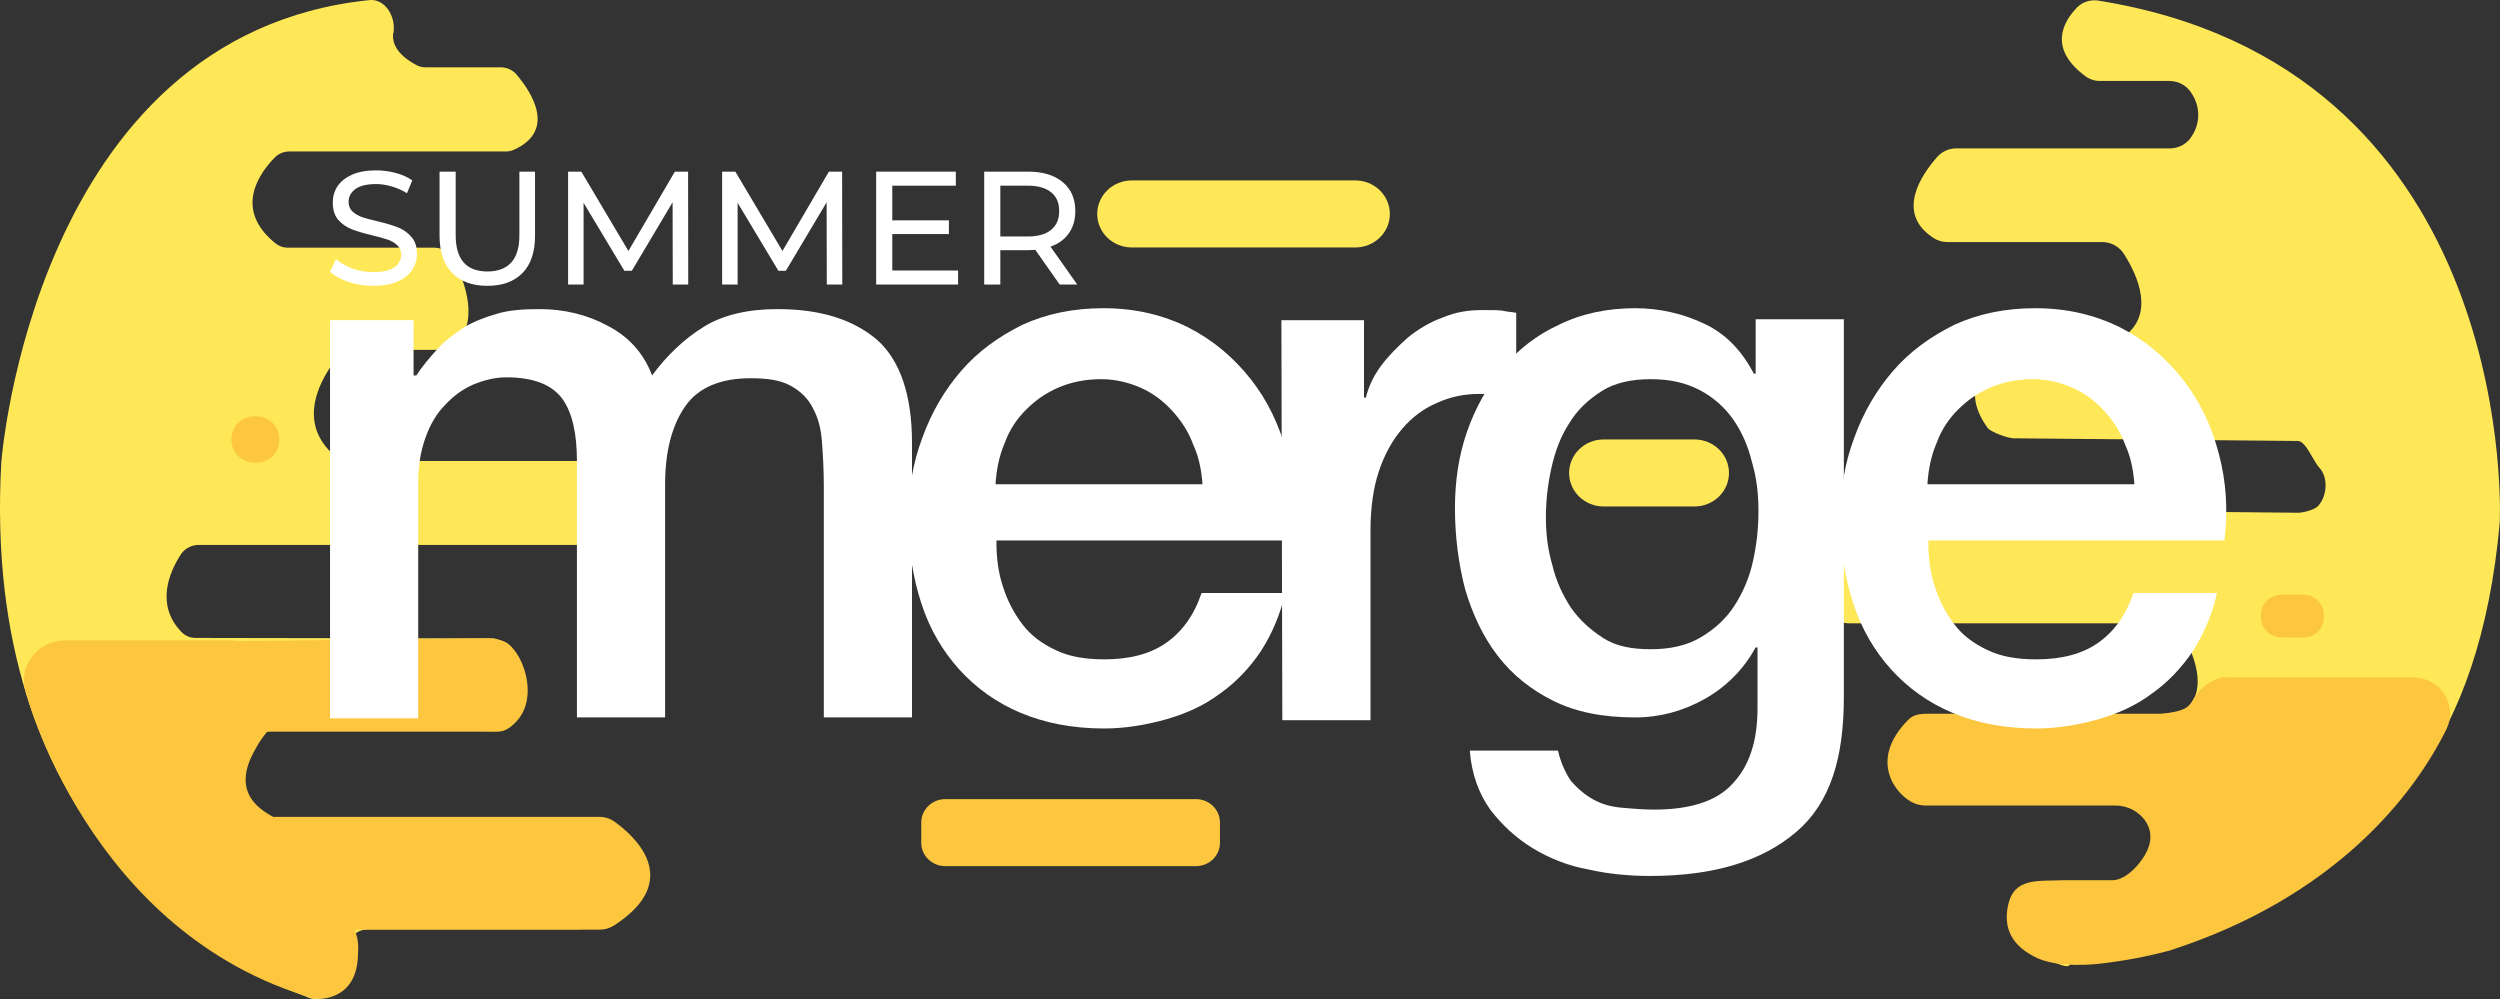 <?xml version="1.0" encoding="UTF-8"?> <svg xmlns="http://www.w3.org/2000/svg" width="6501" height="2599" viewBox="0 0 6501 2599" fill="none"><rect x="0" y="0" width="6501" height="2599" fill="#333333" stroke="none"/> <path d="M5399.99 20.765C5365.97 56.124 5324.68 125.605 5422.93 198.177C5433.72 206.188 5446.93 210.532 5460.51 210.54H5643.24C5655.16 210.884 5666.77 214.308 5676.87 220.458C5686.97 226.608 5695.2 235.263 5700.7 245.528C5711.06 261.793 5716.47 280.564 5716.31 299.68C5716.15 318.796 5710.43 337.481 5699.81 353.582C5694.17 363.174 5686.06 371.186 5676.28 376.84C5666.5 382.494 5655.38 385.598 5644 385.85H5085.77C5076.37 386.026 5067.13 388.186 5058.68 392.178C5050.23 396.17 5042.77 401.9 5036.84 408.969C4997.08 453.971 4927.38 554.361 5028.43 619.144C5038.43 625.741 5050.23 629.311 5062.32 629.405H5468.03C5479.51 629.716 5490.71 632.895 5500.56 638.634C5510.4 644.373 5518.55 652.479 5524.23 662.167C5557.74 715.082 5606.54 819.18 5518.87 878.028C5508.75 884.791 5496.76 888.413 5484.47 888.414H5244.79C5234.91 888.498 5225.19 890.77 5216.36 895.055C5207.52 899.34 5199.82 905.526 5193.82 913.14C5153.3 961.851 5100.55 1017.73 5168.34 1112.31C5176.75 1124.06 5222.49 1139.76 5236.25 1139.76L5975.3 1146.68C5996.07 1146.68 6015.44 1199.22 6030.98 1215.91C6055.7 1242.37 6050.99 1290.84 6027.92 1315.81C6018.37 1326.07 5988.93 1333.36 5975.55 1333.36L4813.34 1321.74C4792.95 1321.74 4778.17 1394.93 4765.05 1412.98C4733.57 1456.13 4690.12 1540.45 4767.34 1605.48C4778.6 1615.34 4793.2 1620.84 4808.37 1620.93H5622.21C5635 1621.39 5647.41 1625.33 5658 1632.3C5668.59 1639.28 5676.94 1649.01 5682.1 1660.37C5708.99 1712.91 5742.24 1804.4 5677.13 1847.67C5667.37 1854 5655.87 1857.32 5644.13 1857.19H5017.72C5009.02 1857.27 5000.42 1859.11 4992.48 1862.58C4984.54 1866.04 4977.43 1871.07 4971.6 1877.34C4931.84 1918.51 4894.25 2016.55 4985.61 2072.07C4992.44 2077.18 5000.82 2079.96 5009.44 2079.98L5740.46 2085.79C5757.09 2086.58 5772.9 2092.98 5785.19 2103.89C5797.47 2114.79 5805.44 2129.51 5807.74 2145.5C5811.33 2163.79 5808.83 2182.71 5800.6 2199.53C5788.88 2224.26 5777.28 2298.43 5752.82 2299.18H5372.72C5345.33 2299.92 5271.68 2291.76 5261.1 2321.06C5240.58 2378.3 5221.85 2367.55 5256.51 2438.26C5269.25 2462.99 5374.63 2530.37 5382.91 2507.87C5459.37 2299.18 6395.79 2535.31 6500.53 1356.98C6500.53 1355 6500.53 1353.15 6500.53 1351.17C6502.7 1284.41 6521.3 171.225 5455.67 1.479C5445.3 -0.052 5434.69 0.968 5424.83 4.445C5414.97 7.923 5406.16 13.747 5399.22 21.384" fill="#FFE858"></path> <path d="M1022.55 85.425C1018.86 112.377 1032.36 142.048 1082.57 169.124C1089.69 172.998 1097.72 175.041 1105.88 175.058H1303.77C1311.65 175.268 1319.37 177.187 1326.39 180.674C1333.4 184.161 1339.52 189.128 1344.29 195.21C1380.61 238.234 1448.27 338.994 1336.39 389.436C1330.06 392.351 1323.14 393.871 1316.13 393.887H751.652C744.424 393.942 737.287 395.467 730.703 398.363C724.119 401.259 718.233 405.462 713.426 410.7C676.474 448.408 604.99 543.728 716.866 633.238C725.587 640.218 736.525 644.061 747.83 644.117H1131.75C1142.7 644.712 1153.24 648.335 1162.14 654.556C1171.04 660.778 1177.91 669.339 1181.96 679.229C1209.48 734.863 1249.23 843.288 1178.51 899.293C1169.94 906.131 1159.16 909.848 1148.06 909.802H917.81C909.491 910.054 901.346 912.186 894.025 916.028C886.703 919.87 880.406 925.315 875.634 931.932C837.407 980.025 765.287 1097.35 872.193 1186.49C881.254 1194.25 892.86 1198.63 904.941 1198.85H1614.17C1623.29 1199.18 1632.18 1201.72 1640.04 1206.23C1647.9 1210.75 1654.46 1217.09 1659.15 1224.69C1684.63 1261.78 1716.49 1331.39 1657.75 1397.78C1652.96 1403.63 1646.91 1408.39 1640.01 1411.72C1633.12 1415.05 1625.56 1416.88 1617.86 1417.06H514.521C505.072 1417.43 495.879 1420.15 487.824 1424.95C479.769 1429.76 473.122 1436.49 468.521 1444.51C441.381 1487.04 403.664 1571.6 470.815 1642.32C475.469 1647.46 481.188 1651.6 487.599 1654.45C494.01 1657.31 500.969 1658.82 508.022 1658.89L1285.29 1660.25C1306.96 1667.17 1321.74 1669.77 1332.82 1688.44C1360.09 1734.55 1398.32 1824.43 1330.15 1887.36C1320.97 1896.03 1308.68 1900.91 1295.87 1900.96H703.742C696.031 1901.15 688.458 1902.98 681.563 1906.34C674.669 1909.69 668.623 1914.48 663.859 1920.37C629.2 1960.43 566.764 2054.76 668.701 2126.46C676.819 2132.27 686.647 2135.39 696.734 2135.36H1508.92C1517.39 2135.56 1525.69 2137.73 1533.12 2141.69C1540.55 2145.65 1546.89 2151.28 1551.61 2158.11C1582.44 2199.28 1630.86 2291.14 1551.61 2393.63C1546.84 2400.43 1540.5 2406.05 1533.08 2410.02C1525.66 2413.99 1517.39 2416.21 1508.92 2416.5H954.38C944.05 2417.18 934.108 2420.59 925.638 2426.36C917.167 2432.14 910.493 2440.06 906.342 2449.27C892.229 2474.35 883.271 2501.85 879.966 2530.25C875.888 2577.35 839.573 2608.75 803.513 2594.66C540.132 2492.17 -49.32 2154.9 3.305 1202.69C3.305 1202.69 86.766 89.999 960.624 0.243C998.85 -3.59 1029.56 38.569 1023.32 85.672" fill="#FFE858"></path> <path d="M3109.97 2252.32H2458.08C2441.53 2252.29 2425.67 2245.9 2413.96 2234.54C2402.26 2223.19 2395.67 2207.8 2395.64 2191.74V2138.7C2395.67 2122.63 2402.26 2107.23 2413.96 2095.86C2425.66 2084.49 2441.52 2078.07 2458.08 2078H3109.97C3126.53 2078.07 3142.39 2084.49 3154.09 2095.86C3165.78 2107.23 3172.37 2122.63 3172.4 2138.7V2191.74C3172.37 2207.8 3165.78 2223.19 3154.08 2234.54C3142.38 2245.9 3126.52 2252.29 3109.97 2252.32" fill="#FCC73F"></path> <path d="M666.158 1203.18H661.826C645.908 1203.11 630.662 1196.94 619.418 1186.01C608.174 1175.07 601.844 1160.27 601.811 1144.82V1140.74C601.844 1125.3 608.174 1110.49 619.418 1099.56C630.662 1088.63 645.908 1082.45 661.826 1082.39H666.158C682.099 1082.42 697.377 1088.58 708.649 1099.52C719.92 1110.45 726.268 1125.28 726.301 1140.74V1144.82C726.268 1160.29 719.92 1175.11 708.649 1186.05C697.377 1196.99 682.099 1203.14 666.158 1203.18Z" fill="#FCC73F"></path> <path d="M3524.35 643.497H2943.05C2919.22 643.497 2896.37 634.314 2879.53 617.968C2862.68 601.622 2853.22 579.452 2853.22 556.336C2853.22 533.22 2862.68 511.05 2879.53 494.704C2896.37 478.359 2919.22 469.176 2943.05 469.176H3524.35C3548.17 469.176 3571.02 478.359 3587.87 494.704C3604.71 511.05 3614.18 533.22 3614.18 556.336C3614.18 579.452 3604.71 601.622 3587.87 617.968C3571.02 634.314 3548.17 643.497 3524.35 643.497" fill="#FFE858"></path> <path d="M5989.44 1657.78H5933C5918.78 1657.74 5905.15 1652.25 5895.1 1642.49C5885.05 1632.74 5879.39 1619.52 5879.35 1605.73V1598.43C5879.39 1584.63 5885.04 1571.39 5895.09 1561.62C5905.14 1551.85 5918.77 1546.33 5933 1546.26H5989.44C6003.67 1546.33 6017.3 1551.85 6027.35 1561.62C6037.4 1571.39 6043.05 1584.63 6043.09 1598.43V1606.1C6043.02 1619.88 6037.35 1633.08 6027.3 1642.83C6017.26 1652.58 6003.65 1658.08 5989.44 1658.15" fill="#FCC73F"></path> <path d="M65.358 1794.51C65.358 1794.51 227.566 2428.99 820.077 2597.5C820.077 2597.5 923.416 2607.39 930.551 2491.3C932.335 2461.88 933.482 2433.69 916.153 2409.46L757.003 2162.19C747.72 2148.95 735.426 2137.95 721.07 2130.05C684.245 2110.14 594.668 2066.75 664.877 1946.7C675.487 1926.46 689.096 1907.85 705.27 1891.44V1768.79C705.001 1741.2 693.486 1714.82 673.24 1695.43C652.994 1676.04 625.663 1665.22 597.216 1665.32H169.589C153.289 1665.3 137.2 1668.89 122.543 1675.81C107.885 1682.73 95.046 1692.79 84.999 1705.25C74.951 1717.7 67.961 1732.21 64.558 1747.68C61.155 1763.15 61.428 1779.16 65.358 1794.51V1794.51Z" fill="#FCC73F"></path> <path d="M5793.72 1761.38H6274.49C6290.83 1761.35 6306.91 1765.33 6321.23 1772.96C6335.56 1780.59 6347.66 1791.62 6356.4 1805.02C6365.14 1818.41 6370.24 1833.74 6371.22 1849.56C6372.21 1865.39 6369.04 1881.2 6362.02 1895.52C6277.29 2067.99 6072.14 2333.3 5641.58 2471.89C5583.48 2487.34 5524.28 2498.58 5464.46 2505.52C5448.03 2507.62 5348.26 2518.5 5290.53 2488.09C5250.4 2466.82 5205.16 2430.23 5221.85 2353.57C5237.78 2281.5 5298.31 2291.76 5365.08 2288.92H5492.5C5524.1 2288.92 5554.17 2258.25 5571.75 2232.66C5589.34 2207.07 5602.08 2172.58 5580.67 2137.59C5572.1 2124.23 5560.11 2113.25 5545.86 2105.73C5531.61 2098.21 5515.6 2094.41 5499.38 2094.69H5007.66C4997.32 2094.7 4987.09 2092.69 4977.59 2088.76C4933.24 2070.46 4854.5 1979.46 4962.93 1871.04C4977.46 1856.45 4998.1 1855.96 5014.79 1855.96H5617.5C5629.8 1855.32 5642.04 1853.71 5654.07 1851.14C5677.13 1846.44 5692.3 1839.88 5701.6 1822.08C5719.56 1788.95 5755.11 1760.27 5793.72 1760.27" fill="#FCC73F"></path> <path d="M465.081 1668.9L1264.65 1659.63C1280.25 1659.22 1295.76 1662.04 1310.14 1667.91C1362.38 1688.93 1418.07 1844.83 1311.67 1899.23C1301.48 1904.42 1276.88 1902.69 1263.89 1902.69H661.438C650.99 1902.28 640.594 1904.31 631.125 1908.61C621.656 1912.91 613.392 1919.36 607.029 1927.41V1928.16C595.178 1946.21 485.851 1826.28 413.603 1743.45C385.952 1711.8 415.641 1669.27 465.463 1669.27" fill="#FCC73F"></path> <path d="M720.556 2124.24H1558.1C1572.42 2124.07 1586.41 2128.41 1597.98 2136.6C1649.72 2173.69 1778.67 2288.67 1597.22 2406.37C1585.91 2413.7 1572.59 2417.57 1558.99 2417.49H926.852C915.376 2417.24 904.038 2419.96 894.005 2425.37C883.972 2430.78 875.606 2438.69 869.767 2448.28C869.701 2448.56 869.701 2448.86 869.767 2449.14C857.025 2471.89 742.345 2321.18 666.784 2217.33C660.377 2208.11 656.743 2197.35 656.29 2186.24C655.837 2175.13 658.583 2164.12 664.22 2154.44C669.856 2144.76 678.16 2136.79 688.201 2131.44C698.242 2126.08 709.623 2123.55 721.066 2124.11" fill="#FCC73F"></path> <path d="M4406.23 1317.04H4170.12C4146.29 1317.04 4123.44 1307.86 4106.59 1291.52C4089.75 1275.17 4080.28 1253 4080.28 1229.88C4080.28 1206.77 4089.75 1184.6 4106.59 1168.25C4123.44 1151.91 4146.29 1142.72 4170.12 1142.72H4406.23C4430.05 1142.72 4452.9 1151.91 4469.75 1168.25C4486.6 1184.6 4496.06 1206.77 4496.06 1229.88C4496.06 1253 4486.6 1275.17 4469.75 1291.52C4452.9 1307.86 4430.05 1317.04 4406.23 1317.04" fill="#FFE858"></path> <path d="M970.62 743.268C948.533 743.268 927.145 739.913 906.455 733.203C886.045 726.213 869.969 717.266 858.227 706.363L873.744 673.651C884.927 683.716 899.186 691.964 916.52 698.394C934.134 704.545 952.168 707.621 970.62 707.621C994.944 707.621 1013.12 703.567 1025.14 695.459C1037.16 687.071 1043.17 676.027 1043.17 662.328C1043.17 652.263 1039.82 644.155 1033.11 638.004C1026.68 631.573 1018.57 626.68 1008.78 623.325C999.278 619.97 985.718 616.196 968.104 612.002C946.017 606.69 928.123 601.378 914.423 596.066C901.003 590.754 889.4 582.646 879.615 571.742C870.109 560.558 865.356 545.6 865.356 526.868C865.356 511.211 869.41 497.092 877.518 484.511C885.906 471.929 898.487 461.864 915.262 454.315C932.037 446.767 952.867 442.992 977.75 442.992C995.084 442.992 1012.14 445.229 1028.91 449.702C1045.69 454.176 1060.09 460.606 1072.11 468.994L1058.27 502.544C1045.97 494.716 1032.83 488.844 1018.85 484.93C1004.87 480.736 991.17 478.639 977.75 478.639C953.985 478.639 936.091 482.973 924.069 491.64C912.327 500.307 906.455 511.491 906.455 525.191C906.455 535.256 909.81 543.503 916.52 549.934C923.23 556.085 931.478 560.978 941.264 564.612C951.329 567.967 964.889 571.602 981.944 575.516C1004.03 580.828 1021.78 586.14 1035.2 591.453C1048.62 596.765 1060.09 604.873 1069.59 615.777C1079.38 626.68 1084.27 641.359 1084.27 659.811C1084.27 675.189 1080.08 689.308 1071.69 702.169C1063.3 714.75 1050.58 724.815 1033.53 732.364C1016.47 739.633 995.504 743.268 970.62 743.268Z" fill="white"></path> <path d="M1267.16 743.268C1228.02 743.268 1197.54 732.085 1175.74 709.718C1153.93 687.351 1143.02 655.198 1143.02 613.26V446.347H1184.96V611.583C1184.96 674.49 1212.5 705.943 1267.58 705.943C1294.42 705.943 1314.97 698.255 1329.23 682.877C1343.49 667.221 1350.62 643.456 1350.62 611.583V446.347H1391.3V613.26C1391.3 655.478 1380.39 687.77 1358.59 710.137C1336.78 732.224 1306.3 743.268 1267.16 743.268Z" fill="white"></path> <path d="M1749.45 739.913L1749.03 526.029L1642.93 704.266H1623.64L1517.54 527.287V739.913H1477.28V446.347H1511.67L1634.12 652.682L1754.91 446.347H1789.3L1789.71 739.913H1749.45Z" fill="white"></path> <path d="M2149.99 739.913L2149.58 526.029L2043.47 704.266H2024.18L1918.08 527.287V739.913H1877.82V446.347H1912.21L2034.67 652.682L2155.45 446.347H2189.84L2190.25 739.913H2149.99Z" fill="white"></path> <path d="M2491.4 703.427V739.913H2278.36V446.347H2485.53V482.833H2320.3V573H2467.5V608.647H2320.3V703.427H2491.4Z" fill="white"></path> <path d="M2755.58 739.913L2692.25 649.746C2684.42 650.306 2678.27 650.585 2673.8 650.585H2601.25V739.913H2559.31V446.347H2673.8C2711.82 446.347 2741.74 455.434 2763.55 473.607C2785.35 491.78 2796.26 516.803 2796.26 548.676C2796.26 571.322 2790.67 590.614 2779.48 606.55C2768.3 622.487 2752.36 634.09 2731.67 641.359L2801.29 739.913H2755.58ZM2672.54 614.938C2699.1 614.938 2719.37 609.206 2733.35 597.743C2747.33 586.28 2754.32 569.924 2754.32 548.676C2754.32 527.427 2747.33 511.211 2733.35 500.028C2719.37 488.565 2699.1 482.833 2672.54 482.833H2601.25V614.938H2672.54Z" fill="white"></path> <path d="M858.227 832.551H1075.45V976.352H1082.69C1099.58 949.989 1118.89 928.418 1138.2 906.848C1157.51 885.278 1181.64 868.501 1205.78 851.725C1229.92 837.345 1258.88 825.361 1292.67 815.775C1324.05 806.188 1362.66 803.791 1403.69 803.791C1466.45 803.791 1526.79 818.171 1579.89 846.931C1635.4 875.691 1674.02 918.832 1695.74 976.352C1734.36 923.625 1780.21 880.484 1830.9 849.327C1881.58 818.17 1946.75 803.791 2021.57 803.791C2132.59 803.791 2217.07 830.154 2279.82 882.881C2340.16 935.608 2371.54 1026.68 2371.54 1151.31V1865.52H2142.25V1261.55C2142.25 1220.81 2139.84 1182.47 2137.42 1148.91C2135.01 1115.36 2127.77 1086.6 2113.29 1060.24C2101.22 1036.27 2081.91 1017.09 2055.36 1002.72C2028.81 988.334 1995.02 983.542 1951.58 983.542C1874.34 983.542 1816.42 1007.51 1782.63 1055.44C1748.84 1103.38 1729.53 1170.48 1729.53 1259.16V1865.52H1500.24V1199.24C1500.24 1127.34 1488.17 1072.22 1461.62 1036.27C1435.07 1000.32 1386.8 981.144 1316.81 981.144C1287.84 981.144 1258.88 988.334 1229.92 1000.32C1203.37 1012.3 1179.23 1029.08 1157.51 1053.05C1135.79 1074.62 1118.89 1103.38 1106.82 1136.93C1094.76 1170.48 1087.52 1208.83 1087.52 1251.97V1867.91H858.227V832.551Z" fill="white"></path> <path d="M2591.15 1410.23C2591.15 1450.98 2595.98 1489.32 2608.05 1525.27C2620.11 1563.62 2637.01 1594.78 2658.73 1623.54C2680.45 1652.3 2709.42 1673.87 2745.62 1690.64C2779.41 1707.42 2822.85 1714.61 2871.12 1714.61C2938.71 1714.61 2991.8 1700.23 3032.83 1671.47C3073.87 1642.71 3105.24 1599.57 3124.55 1542.05H3341.77C3329.71 1597.17 3307.98 1647.5 3279.02 1693.04C3250.06 1736.18 3213.85 1774.53 3172.82 1803.29C3131.79 1834.44 3083.52 1856.01 3032.83 1870.4C2982.15 1884.77 2926.64 1894.36 2871.12 1894.36C2789.06 1894.36 2716.66 1879.98 2653.9 1853.62C2591.15 1827.25 2538.05 1788.9 2494.61 1740.97C2451.16 1693.04 2417.38 1635.52 2395.65 1568.41C2373.93 1501.31 2361.86 1427.01 2361.86 1347.92C2361.86 1273.62 2373.93 1204.12 2398.06 1139.41C2422.2 1072.3 2455.99 1014.78 2499.44 964.45C2542.88 914.12 2595.98 875.773 2658.73 844.616C2721.49 815.856 2791.48 801.475 2868.71 801.475C2950.77 801.475 3023.18 818.252 3090.76 851.806C3155.93 885.359 3209.03 930.895 3252.47 986.019C3295.92 1041.14 3327.29 1105.85 3346.6 1180.15C3365.91 1252.05 3370.73 1328.74 3361.08 1405.44H2591.15V1410.23ZM3126.96 1259.24C3124.55 1223.29 3117.31 1187.34 3102.83 1156.18C3090.76 1122.63 3071.45 1093.87 3049.73 1069.9C3028.01 1045.94 3001.46 1024.37 2970.08 1009.99C2938.71 995.606 2902.5 986.019 2863.88 986.019C2822.85 986.019 2786.65 993.209 2752.86 1007.59C2719.07 1021.97 2692.52 1041.14 2668.39 1065.11C2644.25 1089.08 2624.94 1117.84 2612.88 1151.39C2598.39 1184.94 2591.15 1220.89 2588.74 1259.24H3126.96Z" fill="white"></path> <path d="M3332.14 832.647H3546.94V1033.97H3551.77C3559.01 1005.21 3571.08 978.845 3590.38 952.481C3609.68 926.118 3633.82 902.15 3660.4 878.184C3686.94 856.614 3718.31 837.44 3752.12 825.456C3785.89 811.076 3819.66 806.283 3855.87 806.283C3882.45 806.283 3901.75 806.284 3911.38 808.681C3921.05 811.077 3930.69 811.076 3942.76 813.473V1033.97C3925.89 1031.57 3908.99 1029.17 3894.52 1026.78C3877.61 1024.38 3860.71 1024.38 3846.24 1024.38C3807.63 1024.38 3771.42 1031.57 3735.21 1048.35C3701.4 1062.73 3670.03 1086.69 3645.89 1115.45C3619.35 1146.61 3600.05 1182.56 3585.58 1225.7C3571.08 1268.84 3563.84 1321.57 3563.84 1379.09V1872.81H3334.55L3332.14 832.647Z" fill="white"></path> <path d="M4794.73 1812.87C4794.73 1968.66 4760.92 2086.1 4671.64 2162.79C4582.32 2239.48 4456.83 2277.83 4290.29 2277.83C4237.17 2277.83 4184.1 2273.04 4130.99 2261.05C4077.87 2251.47 4029.63 2232.29 3986.15 2205.93C3942.71 2179.56 3906.54 2146.01 3875.17 2105.27C3846.19 2064.52 3826.89 2014.19 3822.05 1951.88H4051.33C4058.57 1983.04 4070.64 2009.4 4085.15 2030.97C4102.01 2050.14 4121.31 2066.92 4143.06 2078.9C4164.76 2090.89 4188.9 2098.08 4217.87 2100.47C4244.41 2102.87 4273.38 2105.27 4302.36 2105.27C4394.08 2105.27 4464.06 2083.7 4505.1 2038.16C4548.55 1992.62 4570.25 1927.91 4570.25 1841.64V1683.45H4565.41C4534.04 1740.97 4488.2 1786.51 4432.69 1817.67C4377.17 1848.82 4316.83 1865.6 4251.68 1865.6C4167.19 1865.6 4097.17 1851.22 4039.26 1822.46C3981.36 1793.7 3933.08 1755.35 3894.47 1705.02C3855.82 1654.69 3829.29 1597.17 3809.98 1532.46C3793.08 1467.75 3783.45 1395.85 3783.45 1321.55C3783.45 1252.05 3793.08 1184.94 3814.82 1122.63C3836.52 1060.32 3867.89 1005.19 3906.54 957.258C3947.54 909.325 3995.82 870.979 4053.73 844.616C4111.68 815.856 4179.26 801.475 4251.68 801.475C4316.83 801.475 4377.17 815.855 4432.69 842.218C4488.2 868.582 4529.24 911.723 4560.62 971.639H4565.41V830.235H4794.73V1812.87ZM4292.69 1688.25C4343.36 1688.25 4386.81 1678.66 4423.01 1657.09C4459.22 1635.52 4488.2 1609.16 4509.9 1575.6C4531.64 1542.05 4548.55 1503.7 4558.18 1460.56C4567.85 1417.42 4572.69 1374.28 4572.69 1328.74C4572.69 1283.21 4567.85 1242.46 4555.78 1201.72C4546.11 1160.98 4529.24 1122.63 4507.5 1091.47C4485.8 1060.32 4456.83 1033.95 4420.62 1014.78C4384.41 995.606 4343.36 986.019 4292.69 986.019C4242.01 986.019 4198.57 995.606 4164.76 1017.17C4130.99 1038.74 4102.01 1065.11 4080.31 1101.06C4058.57 1134.61 4044.1 1172.96 4034.43 1216.1C4024.8 1259.24 4019.96 1302.38 4019.96 1345.52C4019.96 1388.66 4024.8 1429.4 4036.87 1470.15C4046.5 1510.89 4063.4 1546.84 4085.15 1580.4C4106.85 1611.55 4135.82 1637.92 4169.59 1659.49C4203.4 1681.05 4244.41 1688.25 4292.69 1688.25Z" fill="white"></path> <path d="M5014.47 1410.23C5014.47 1450.98 5019.31 1489.32 5031.38 1525.27C5043.45 1563.62 5060.31 1594.78 5082.05 1623.54C5103.75 1652.3 5132.73 1673.87 5168.94 1690.64C5202.75 1707.42 5246.19 1714.61 5294.43 1714.61C5362.01 1714.61 5415.13 1700.23 5456.17 1671.47C5497.17 1642.71 5528.55 1599.57 5547.89 1542.05H5765.1C5753.03 1597.17 5731.29 1647.5 5702.36 1693.04C5673.38 1736.18 5637.17 1774.53 5596.13 1803.29C5555.13 1834.44 5506.85 1856.01 5456.17 1870.4C5405.45 1884.77 5349.94 1894.36 5294.43 1894.36C5212.38 1894.36 5139.96 1879.98 5077.22 1853.62C5014.47 1827.25 4961.36 1788.9 4917.91 1740.97C4874.47 1693.04 4840.7 1635.52 4818.96 1568.41C4797.26 1501.31 4785.19 1427.01 4785.19 1347.92C4785.19 1273.62 4797.26 1204.12 4821.4 1139.41C4845.54 1072.3 4879.31 1014.78 4922.75 964.45C4966.19 914.12 5019.31 875.773 5082.05 844.616C5144.8 815.856 5214.82 801.475 5292.03 801.475C5374.08 801.475 5446.5 818.252 5514.08 851.806C5579.26 885.359 5632.34 930.895 5675.78 986.019C5719.22 1041.14 5750.6 1105.85 5769.9 1180.15C5789.24 1252.05 5794.04 1328.74 5784.41 1405.44H5014.47V1410.23ZM5550.29 1259.24C5547.85 1223.29 5540.62 1187.34 5526.15 1156.18C5514.08 1122.63 5494.78 1093.87 5473.04 1069.9C5451.33 1045.94 5424.8 1024.37 5393.38 1009.99C5362.01 995.606 5325.8 986.019 5287.2 986.019C5246.19 986.019 5209.98 993.209 5176.17 1007.59C5142.4 1021.97 5115.82 1041.14 5091.72 1065.11C5067.59 1089.08 5048.28 1117.84 5036.21 1151.39C5021.7 1184.94 5014.47 1220.89 5012.07 1259.24H5550.29Z" fill="white"></path> </svg> 